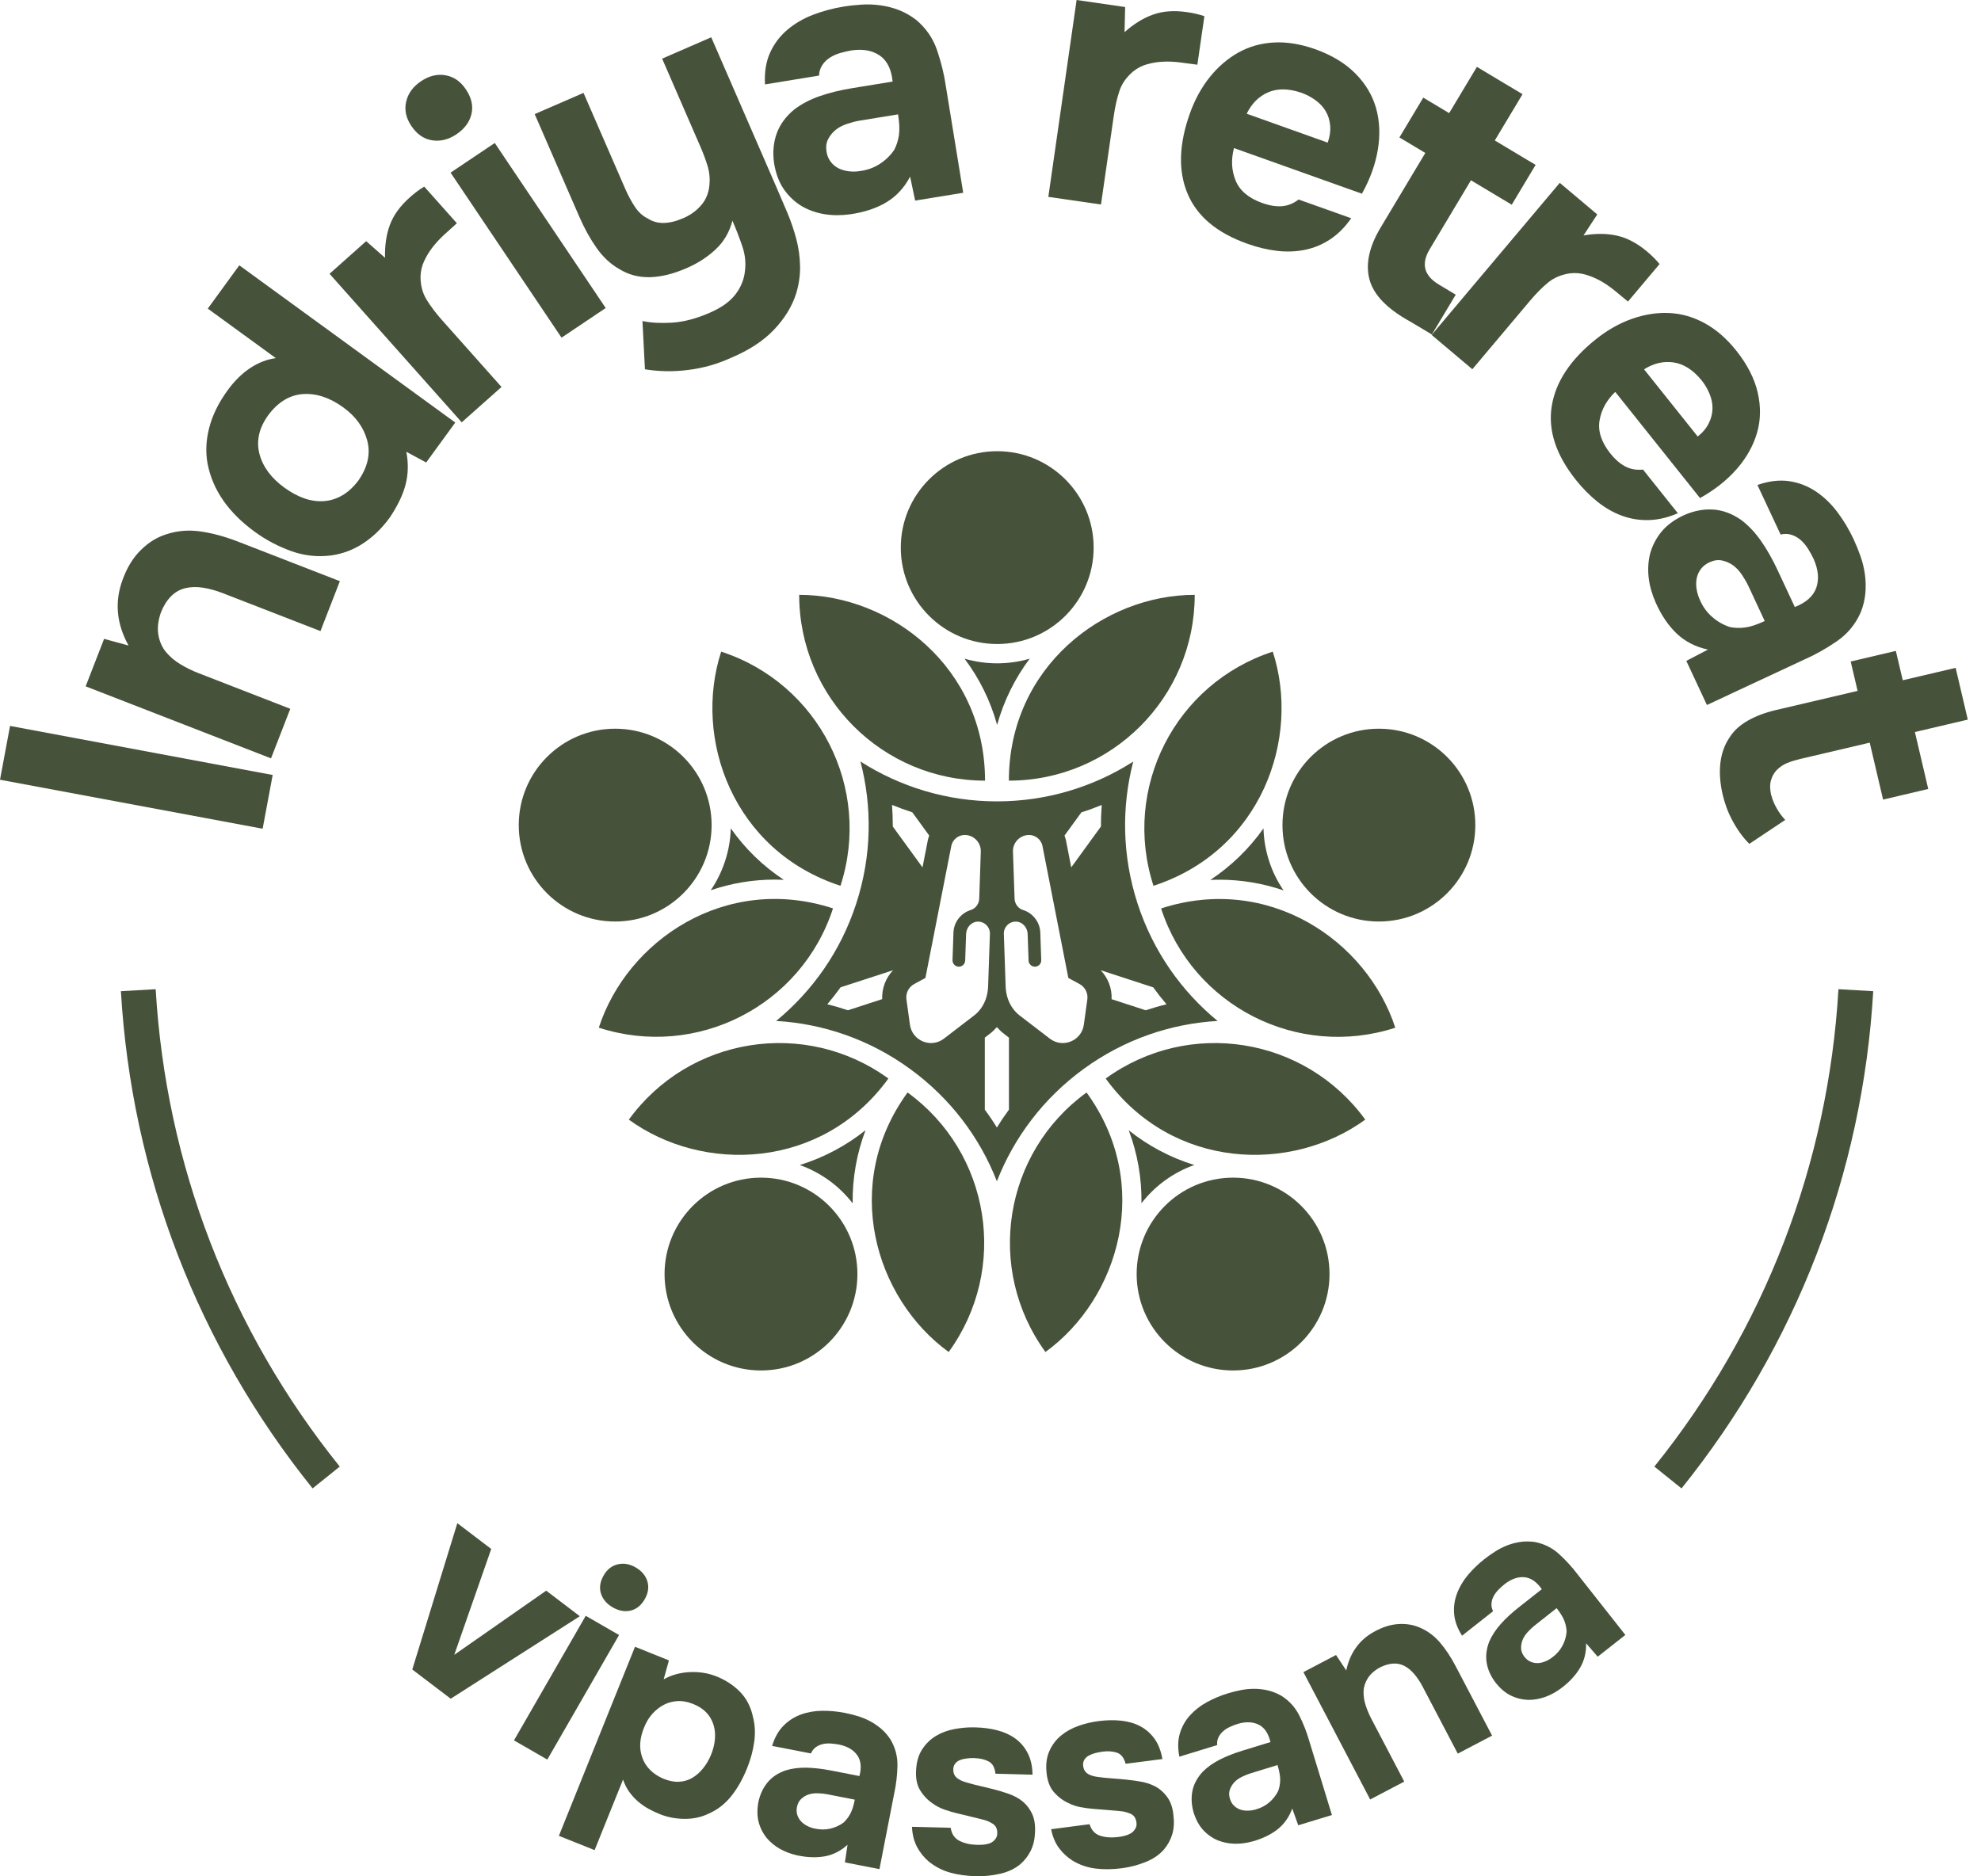 <?xml version="1.0" encoding="UTF-8"?> <svg xmlns="http://www.w3.org/2000/svg" width="133" height="126" viewBox="0 0 133 126" fill="none"><g clip-path="url(#clip0_6536_19357)"><path d="M66.133 52.422C59.242 52.422 53.656 46.833 53.656 39.945C59.803 39.945 66.133 44.825 66.133 52.422Z" fill="#47523A"></path><path d="M67.734 52.422C74.626 52.422 80.211 46.833 80.211 39.945C74.064 39.945 67.734 44.825 67.734 52.422Z" fill="#47523A"></path><path d="M66.951 43.247C70.526 43.247 73.425 40.348 73.425 36.773C73.425 33.197 70.526 30.299 66.951 30.299C63.375 30.299 60.477 33.197 60.477 36.773C60.477 40.348 63.375 43.247 66.951 43.247Z" fill="#47523A"></path><path d="M77.442 59.483C75.314 52.927 78.899 45.892 85.451 43.76C87.35 49.606 84.664 57.133 77.442 59.483Z" fill="#47523A"></path><path d="M77.953 61.004C80.081 67.56 87.124 71.142 93.676 69.014C91.778 63.168 85.179 58.658 77.953 61.004Z" fill="#47523A"></path><path d="M92.576 61.882C96.151 61.882 99.05 58.983 99.05 55.408C99.05 51.832 96.151 48.934 92.576 48.934C89 48.934 86.102 51.832 86.102 55.408C86.102 58.983 89 61.882 92.576 61.882Z" fill="#47523A"></path><path d="M74.234 72.426C79.812 68.377 87.611 69.612 91.661 75.186C86.687 78.799 78.697 78.569 74.234 72.426Z" fill="#47523A"></path><path d="M72.949 73.363C67.371 77.413 66.139 85.216 70.189 90.79C75.163 87.177 77.415 79.506 72.949 73.363Z" fill="#47523A"></path><path d="M82.787 92.03C86.362 92.03 89.261 89.132 89.261 85.556C89.261 81.981 86.362 79.082 82.787 79.082C79.211 79.082 76.312 81.981 76.312 85.556C76.312 89.132 79.211 92.03 82.787 92.03Z" fill="#47523A"></path><path d="M60.932 73.363C66.51 77.413 67.742 85.216 63.692 90.79C58.718 87.177 56.466 79.506 60.932 73.363Z" fill="#47523A"></path><path d="M59.645 72.426C54.068 68.377 46.268 69.612 42.219 75.186C47.192 78.799 55.182 78.569 59.645 72.426Z" fill="#47523A"></path><path d="M51.091 92.03C54.667 92.03 57.565 89.132 57.565 85.556C57.565 81.981 54.667 79.082 51.091 79.082C47.516 79.082 44.617 81.981 44.617 85.556C44.617 89.132 47.516 92.03 51.091 92.03Z" fill="#47523A"></path><path d="M55.926 61C53.798 67.556 46.755 71.138 40.203 69.01C42.101 63.164 48.7 58.654 55.926 61Z" fill="#47523A"></path><path d="M56.428 59.483C58.556 52.927 54.97 45.892 48.418 43.76C46.52 49.606 49.205 57.133 56.428 59.483Z" fill="#47523A"></path><path d="M76.372 60.67C75.332 57.47 75.293 54.181 76.084 51.141C73.441 52.832 70.296 53.814 66.928 53.814C63.561 53.814 60.415 52.828 57.769 51.137C58.564 54.177 58.529 57.47 57.488 60.67C56.447 63.878 54.541 66.56 52.109 68.559C55.247 68.739 58.365 69.791 61.09 71.775C63.818 73.755 65.786 76.397 66.928 79.325C68.074 76.397 70.039 73.755 72.763 71.775C75.488 69.791 78.61 68.739 81.747 68.559C79.319 66.564 77.413 63.878 76.372 60.67ZM72.603 54.551C73.063 54.407 73.519 54.239 73.968 54.056C73.932 54.535 73.913 55.019 73.917 55.498L71.921 58.246L71.563 56.414C71.535 56.313 71.508 56.208 71.469 56.11L72.603 54.551ZM61.249 54.547L62.384 56.106C62.349 56.208 62.317 56.309 62.294 56.414L61.935 58.246L59.94 55.502C59.94 55.019 59.924 54.535 59.889 54.052C60.337 54.235 60.789 54.399 61.249 54.547ZM59.227 67.094L56.931 67.842C56.475 67.69 56.011 67.554 55.543 67.441C55.855 67.07 56.151 66.692 56.436 66.299L59.959 65.153C59.468 65.667 59.199 66.369 59.227 67.094ZM65.443 68.158L63.377 69.744C62.508 70.415 61.242 69.896 61.09 68.809L60.856 67.113C60.797 66.696 61.004 66.283 61.378 66.08L62.13 65.671L63.873 56.784C63.97 56.367 64.344 56.071 64.773 56.071H64.804C65.4 56.091 65.868 56.593 65.849 57.19L65.743 60.351C65.728 60.698 65.502 61.006 65.171 61.111C64.52 61.313 64.036 61.914 64.013 62.631L63.95 64.475V64.49C63.95 64.716 64.13 64.907 64.36 64.915C64.597 64.923 64.792 64.736 64.8 64.502L64.862 62.717C64.878 62.296 65.194 61.914 65.615 61.89C66.09 61.863 66.476 62.249 66.461 62.713L66.34 66.244C66.32 66.852 66.114 67.452 65.708 67.904C65.623 68.002 65.533 68.084 65.443 68.158ZM67.739 74.515C67.451 74.905 67.182 75.302 66.928 75.715C66.675 75.302 66.406 74.905 66.118 74.519V69.678L66.429 69.44C66.601 69.312 66.765 69.156 66.917 68.984C66.921 68.984 66.924 68.976 66.928 68.972C66.932 68.972 66.936 68.984 66.94 68.984C67.092 69.156 67.256 69.312 67.427 69.44L67.739 69.682V74.515ZM73.001 67.113L72.767 68.809C72.619 69.896 71.348 70.415 70.479 69.744L68.413 68.158C68.324 68.084 68.234 68.002 68.148 67.904C67.743 67.452 67.536 66.852 67.517 66.244L67.396 62.713C67.38 62.249 67.766 61.863 68.242 61.89C68.663 61.914 68.982 62.296 68.994 62.717L69.056 64.502C69.064 64.736 69.259 64.923 69.497 64.915C69.727 64.907 69.906 64.716 69.906 64.49V64.475L69.844 62.631C69.82 61.914 69.337 61.313 68.69 61.111C68.355 61.006 68.129 60.698 68.117 60.351L68.008 57.19C67.989 56.593 68.456 56.091 69.056 56.071H69.088C69.513 56.071 69.887 56.367 69.984 56.784L71.726 65.671L72.479 66.08C72.853 66.283 73.059 66.696 73.001 67.113ZM76.922 67.842L74.63 67.098C74.665 66.373 74.392 65.671 73.897 65.153L77.425 66.303C77.705 66.692 78.005 67.074 78.317 67.441C77.846 67.554 77.382 67.69 76.922 67.842Z" fill="#47523A"></path><path d="M57.246 80.808C56.798 80.227 56.268 79.708 55.66 79.268C55.048 78.828 54.393 78.481 53.695 78.235C55.301 77.736 56.794 76.945 58.108 75.897C57.515 77.471 57.223 79.132 57.246 80.808Z" fill="#47523A"></path><path d="M76.635 80.813C76.662 79.137 76.374 77.473 75.781 75.902C77.095 76.951 78.584 77.738 80.182 78.233C79.484 78.479 78.829 78.826 78.217 79.266C77.613 79.707 77.083 80.221 76.631 80.809L76.635 80.813Z" fill="#47523A"></path><path d="M86.177 59.792C84.781 59.316 83.339 59.075 81.874 59.075C81.671 59.075 81.464 59.078 81.258 59.09C82.653 58.166 83.862 56.997 84.828 55.629C84.848 56.37 84.972 57.098 85.202 57.812C85.432 58.525 85.76 59.188 86.177 59.795V59.792Z" fill="#47523A"></path><path d="M66.944 48.68C66.5 47.07 65.76 45.565 64.758 44.232C65.463 44.439 66.204 44.544 66.944 44.544C67.685 44.544 68.425 44.439 69.131 44.232C68.129 45.565 67.393 47.07 66.944 48.676V48.68Z" fill="#47523A"></path><path d="M47.711 59.792C48.128 59.184 48.452 58.521 48.685 57.808C48.919 57.094 49.044 56.366 49.063 55.625C50.022 56.993 51.227 58.162 52.622 59.082C52.419 59.074 52.217 59.067 52.014 59.067C50.552 59.067 49.106 59.308 47.711 59.784V59.792Z" fill="#47523A"></path><path d="M41.302 61.882C44.878 61.882 47.776 58.983 47.776 55.408C47.776 51.832 44.878 48.934 41.302 48.934C37.727 48.934 34.828 51.832 34.828 55.408C34.828 58.983 37.727 61.882 41.302 61.882Z" fill="#47523A"></path><path d="M18.307 52.042L17.633 55.651L0 52.361L0.674 48.748L18.307 52.042Z" fill="#47523A"></path><path d="M8.634 43.353C7.812 41.876 7.683 40.391 8.241 38.906C8.537 38.095 8.942 37.44 9.457 36.934C9.971 36.427 10.536 36.076 11.156 35.881C11.885 35.64 12.649 35.573 13.448 35.686C14.247 35.799 15.097 36.029 15.993 36.376L22.818 39.027L21.516 42.379L14.952 39.83C14.512 39.658 14.075 39.537 13.639 39.467C13.202 39.397 12.801 39.409 12.431 39.498C12.06 39.592 11.737 39.779 11.464 40.06C11.191 40.344 10.973 40.699 10.805 41.124C10.614 41.665 10.556 42.164 10.63 42.62C10.708 43.076 10.879 43.466 11.144 43.786C11.409 44.105 11.737 44.382 12.127 44.616C12.516 44.85 12.922 45.049 13.351 45.212L19.489 47.598L18.195 50.926L5.75 46.089L6.989 42.901L8.634 43.349V43.353Z" fill="#47523A"></path><path d="M27.28 30.34C27.428 31.115 27.409 31.848 27.229 32.542C27.05 33.236 26.692 33.972 26.165 34.76C25.647 35.469 25.058 36.042 24.396 36.478C23.733 36.915 23.016 37.188 22.248 37.297C21.324 37.418 20.424 37.32 19.547 37.005C18.67 36.689 17.855 36.26 17.103 35.711C15.341 34.428 14.285 32.908 13.938 31.15C13.794 30.375 13.829 29.564 14.047 28.722C14.266 27.876 14.679 27.038 15.283 26.208C15.739 25.581 16.242 25.086 16.791 24.719C17.337 24.357 17.914 24.131 18.518 24.049L13.95 20.724L16.066 17.816L30.566 28.375L28.613 31.057L27.284 30.34H27.28ZM24.092 32.222C24.7 31.33 24.887 30.449 24.653 29.576C24.419 28.706 23.885 27.966 23.055 27.362C22.155 26.707 21.254 26.407 20.358 26.461C19.461 26.52 18.682 26.984 18.023 27.861C17.696 28.313 17.485 28.757 17.392 29.201C17.298 29.646 17.31 30.082 17.427 30.511C17.544 30.94 17.742 31.341 18.023 31.715C18.304 32.09 18.658 32.429 19.079 32.737C19.532 33.064 19.976 33.306 20.416 33.462C20.857 33.618 21.297 33.68 21.734 33.653C22.17 33.625 22.591 33.493 22.997 33.255C23.402 33.017 23.764 32.67 24.096 32.222H24.092Z" fill="#47523A"></path><path d="M25.851 17.31C25.828 16.472 25.941 15.727 26.186 15.076C26.432 14.425 26.88 13.818 27.523 13.245C27.687 13.1 27.851 12.964 28.014 12.843C28.178 12.722 28.334 12.617 28.482 12.531L30.673 14.991C30.384 15.248 30.092 15.513 29.799 15.782C29.507 16.051 29.254 16.331 29.032 16.616C28.813 16.901 28.626 17.209 28.474 17.536C28.322 17.863 28.244 18.21 28.233 18.58C28.233 19.165 28.369 19.68 28.638 20.12C28.907 20.561 29.254 21.02 29.679 21.5L33.67 25.986L31 28.36L22.125 18.386L24.584 16.195L25.847 17.31H25.851Z" fill="#47523A"></path><path d="M28.259 5.459C28.805 5.093 29.355 4.956 29.908 5.054C30.462 5.151 30.918 5.463 31.276 5.997C31.654 6.558 31.779 7.108 31.654 7.65C31.529 8.192 31.194 8.644 30.649 9.014C30.115 9.373 29.573 9.509 29.015 9.423C28.458 9.337 27.994 9.018 27.616 8.457C27.258 7.923 27.141 7.381 27.269 6.827C27.398 6.274 27.725 5.818 28.259 5.459ZM40.666 20.684L37.7 22.675L30.251 11.594L33.217 9.602L40.666 20.684Z" fill="#47523A"></path><path d="M49.992 18.36C50.094 17.744 50.043 17.14 49.84 16.547C49.638 15.955 49.416 15.378 49.174 14.82C48.975 15.588 48.597 16.232 48.047 16.746C47.498 17.261 46.843 17.685 46.083 18.013C45.198 18.395 44.38 18.597 43.624 18.613C42.867 18.629 42.185 18.445 41.577 18.067C40.989 17.732 40.482 17.261 40.05 16.645C39.617 16.029 39.231 15.331 38.888 14.54L35.898 7.661L39.176 6.238L41.994 12.72C42.178 13.137 42.388 13.53 42.63 13.893C42.871 14.259 43.168 14.52 43.511 14.684C44.126 15.082 44.922 15.066 45.896 14.641C46.36 14.439 46.754 14.154 47.073 13.784C47.393 13.414 47.576 12.973 47.627 12.451C47.673 12.006 47.634 11.578 47.51 11.161C47.385 10.744 47.221 10.307 47.019 9.839L44.454 3.938L47.751 2.504L52.124 12.564C52.366 13.121 52.612 13.694 52.857 14.275C53.103 14.86 53.301 15.448 53.461 16.044C53.617 16.641 53.703 17.245 53.715 17.869C53.726 18.488 53.637 19.108 53.446 19.728C53.173 20.581 52.678 21.388 51.965 22.14C51.251 22.893 50.277 23.528 49.049 24.042C48.157 24.448 47.213 24.717 46.219 24.841C45.226 24.97 44.251 24.954 43.3 24.799L43.133 21.556C43.663 21.677 44.317 21.712 45.101 21.669C45.88 21.622 46.73 21.404 47.642 21.006C48.387 20.683 48.94 20.301 49.31 19.852C49.677 19.408 49.907 18.905 49.996 18.352L49.992 18.36Z" fill="#47523A"></path><path d="M61.102 11.862C60.709 12.61 60.178 13.183 59.508 13.585C58.838 13.986 58.027 14.255 57.072 14.391C55.848 14.555 54.776 14.38 53.856 13.861C53.361 13.565 52.956 13.183 52.629 12.711C52.305 12.244 52.083 11.659 51.97 10.957C51.868 10.24 51.927 9.574 52.145 8.966C52.364 8.358 52.757 7.82 53.33 7.348C53.817 6.978 54.39 6.678 55.045 6.452C55.7 6.226 56.429 6.046 57.228 5.918L59.929 5.477C59.847 4.651 59.559 4.07 59.068 3.731C58.576 3.392 57.945 3.275 57.177 3.384C56.928 3.423 56.67 3.486 56.409 3.56C56.148 3.638 55.914 3.743 55.704 3.879C55.493 4.016 55.326 4.183 55.197 4.386C55.069 4.589 54.998 4.815 54.987 5.076L51.362 5.668C51.315 4.854 51.428 4.148 51.697 3.548C51.966 2.948 52.352 2.437 52.847 2.012C53.342 1.591 53.915 1.252 54.57 0.999C55.224 0.746 55.907 0.562 56.624 0.445C57.025 0.379 57.434 0.336 57.859 0.309C58.284 0.282 58.705 0.301 59.126 0.36C59.547 0.418 59.952 0.523 60.346 0.675C60.74 0.827 61.122 1.042 61.492 1.322C62.166 1.88 62.642 2.57 62.918 3.388C63.195 4.207 63.394 5.017 63.507 5.82L64.668 12.945L61.441 13.471L61.102 11.858V11.862ZM60.295 7.68L57.719 8.1C57.469 8.139 57.189 8.213 56.881 8.315C56.573 8.416 56.312 8.553 56.101 8.724C55.891 8.896 55.723 9.102 55.599 9.344C55.474 9.585 55.439 9.866 55.489 10.182C55.532 10.447 55.626 10.673 55.766 10.856C55.907 11.039 56.074 11.184 56.273 11.289C56.468 11.394 56.698 11.464 56.963 11.499C57.224 11.534 57.481 11.53 57.731 11.488C58.218 11.425 58.658 11.269 59.052 11.016C59.446 10.763 59.777 10.447 60.038 10.061C60.194 9.761 60.299 9.433 60.354 9.071C60.404 8.712 60.385 8.249 60.295 7.683V7.68Z" fill="#47523A"></path><path d="M75.504 2.155C76.132 1.598 76.771 1.204 77.43 0.974C78.085 0.744 78.841 0.69 79.694 0.815C79.913 0.846 80.119 0.885 80.318 0.932C80.517 0.978 80.696 1.029 80.86 1.087L80.388 4.346C80.002 4.291 79.612 4.237 79.219 4.19C78.825 4.143 78.447 4.124 78.088 4.143C77.726 4.159 77.375 4.213 77.028 4.311C76.681 4.404 76.366 4.568 76.073 4.802C75.625 5.18 75.321 5.613 75.157 6.104C74.994 6.595 74.865 7.152 74.775 7.788L73.918 13.732L70.383 13.221L72.281 0L75.539 0.472L75.5 2.155H75.504Z" fill="#47523A"></path><path d="M84.76 13.635C85.236 13.807 85.673 13.877 86.07 13.846C86.468 13.814 86.838 13.666 87.185 13.397L90.716 14.656C90.307 15.245 89.839 15.716 89.313 16.067C88.787 16.418 88.218 16.652 87.606 16.777C86.998 16.901 86.366 16.921 85.712 16.843C85.057 16.761 84.398 16.605 83.731 16.363C81.697 15.639 80.36 14.516 79.729 13C79.093 11.484 79.148 9.691 79.885 7.621C80.22 6.682 80.668 5.867 81.229 5.169C81.79 4.472 82.43 3.926 83.147 3.525C83.864 3.127 84.655 2.901 85.525 2.854C86.394 2.807 87.314 2.955 88.284 3.298C89.414 3.7 90.319 4.249 91.005 4.943C91.691 5.637 92.15 6.417 92.392 7.282C92.63 8.147 92.669 9.071 92.505 10.053C92.341 11.035 91.987 12.021 91.437 13.008L82.847 9.944C82.644 10.716 82.679 11.441 82.956 12.123C83.233 12.805 83.833 13.308 84.757 13.639L84.76 13.635ZM89.141 9.574C89.282 9.176 89.336 8.798 89.305 8.436C89.274 8.073 89.173 7.753 89.005 7.469C88.838 7.184 88.608 6.935 88.315 6.725C88.023 6.514 87.703 6.346 87.353 6.222C86.503 5.937 85.766 5.929 85.142 6.198C84.519 6.467 84.036 6.947 83.7 7.637L89.141 9.578V9.574Z" fill="#47523A"></path><path d="M98.759 12.102L95.988 16.733C95.395 17.719 95.602 18.51 96.604 19.11L97.734 19.789L96.132 22.462L94.698 21.605C93.142 20.751 92.223 19.808 91.946 18.775C91.669 17.742 91.915 16.581 92.686 15.291L95.692 10.271L93.953 9.23L95.555 6.556L97.293 7.597L99.156 4.49L102.22 6.326L100.357 9.432L103.097 11.073L101.495 13.747L98.755 12.106L98.759 12.102Z" fill="#47523A"></path><path d="M106.31 15.811C107.136 15.666 107.888 15.674 108.566 15.826C109.245 15.978 109.915 16.333 110.574 16.886C110.741 17.027 110.897 17.171 111.041 17.315C111.186 17.459 111.31 17.596 111.419 17.732L109.299 20.25C109.003 20.001 108.699 19.751 108.391 19.502C108.083 19.252 107.771 19.038 107.456 18.863C107.14 18.687 106.812 18.547 106.465 18.445C106.123 18.344 105.764 18.313 105.398 18.356C104.817 18.442 104.33 18.648 103.932 18.976C103.534 19.303 103.129 19.712 102.716 20.203L98.85 24.795L96.117 22.491L104.719 12.279L107.237 14.4L106.313 15.811H106.31Z" fill="#47523A"></path><path d="M108.121 30.457C108.437 30.854 108.772 31.143 109.123 31.326C109.474 31.509 109.871 31.579 110.308 31.532L112.646 34.464C111.988 34.752 111.345 34.904 110.713 34.923C110.082 34.943 109.474 34.846 108.889 34.631C108.304 34.417 107.759 34.101 107.248 33.692C106.734 33.279 106.258 32.795 105.814 32.242C104.465 30.554 103.919 28.898 104.181 27.272C104.442 25.647 105.428 24.154 107.143 22.782C107.922 22.159 108.733 21.703 109.579 21.406C110.425 21.11 111.255 20.982 112.073 21.02C112.892 21.059 113.683 21.285 114.447 21.703C115.211 22.12 115.916 22.728 116.56 23.535C117.308 24.47 117.791 25.417 118.01 26.364C118.228 27.315 118.212 28.22 117.959 29.081C117.706 29.942 117.253 30.749 116.599 31.497C115.944 32.246 115.121 32.897 114.135 33.446L108.445 26.317C107.868 26.867 107.517 27.502 107.392 28.227C107.268 28.952 107.513 29.697 108.125 30.465L108.121 30.457ZM113.983 29.311C114.315 29.05 114.56 28.753 114.72 28.43C114.884 28.106 114.965 27.779 114.973 27.448C114.981 27.116 114.915 26.785 114.778 26.454C114.642 26.119 114.459 25.807 114.225 25.518C113.652 24.828 113.028 24.435 112.358 24.337C111.684 24.24 111.025 24.392 110.378 24.801L113.983 29.315V29.311Z" fill="#47523A"></path><path d="M114.677 43.623C113.851 43.448 113.153 43.093 112.584 42.559C112.015 42.022 111.536 41.316 111.146 40.435C110.655 39.305 110.534 38.225 110.78 37.196C110.932 36.643 111.189 36.144 111.551 35.703C111.914 35.263 112.417 34.893 113.06 34.593C113.726 34.3 114.381 34.175 115.024 34.218C115.667 34.261 116.295 34.495 116.903 34.92C117.39 35.286 117.834 35.758 118.232 36.327C118.629 36.896 119 37.551 119.343 38.284L120.5 40.763C121.272 40.459 121.751 40.022 121.946 39.457C122.137 38.892 122.079 38.252 121.767 37.543C121.658 37.313 121.533 37.083 121.389 36.853C121.245 36.623 121.077 36.424 120.89 36.261C120.703 36.097 120.493 35.98 120.266 35.91C120.036 35.84 119.799 35.836 119.545 35.894L117.99 32.566C118.762 32.301 119.471 32.215 120.122 32.312C120.773 32.41 121.37 32.64 121.911 33.002C122.453 33.365 122.932 33.825 123.353 34.382C123.774 34.939 124.137 35.551 124.445 36.206C124.616 36.572 124.772 36.958 124.912 37.356C125.053 37.754 125.15 38.167 125.209 38.588C125.263 39.009 125.275 39.429 125.236 39.847C125.197 40.264 125.096 40.692 124.924 41.125C124.569 41.924 124.036 42.571 123.326 43.058C122.613 43.549 121.888 43.959 121.143 44.286L114.599 47.342L113.216 44.38L114.677 43.616V43.623ZM118.481 41.706L117.378 39.34C117.269 39.11 117.125 38.861 116.946 38.592C116.762 38.323 116.56 38.108 116.338 37.952C116.115 37.796 115.87 37.691 115.605 37.637C115.34 37.582 115.059 37.625 114.767 37.761C114.521 37.874 114.33 38.026 114.194 38.21C114.057 38.393 113.964 38.595 113.917 38.814C113.87 39.032 113.866 39.27 113.902 39.535C113.941 39.796 114.015 40.041 114.12 40.271C114.311 40.724 114.584 41.105 114.934 41.413C115.285 41.725 115.683 41.955 116.123 42.103C116.455 42.173 116.798 42.185 117.16 42.138C117.519 42.092 117.959 41.947 118.481 41.702V41.706Z" fill="#47523A"></path><path d="M118.931 53.43C118.993 53.691 119.11 53.975 119.285 54.283C119.461 54.587 119.652 54.849 119.858 55.059L117.449 56.665C117.247 56.47 117.052 56.244 116.861 55.983C116.67 55.722 116.491 55.437 116.319 55.121C116.152 54.806 116.015 54.502 115.91 54.213C115.809 53.925 115.727 53.656 115.668 53.41C115.481 52.619 115.427 51.902 115.501 51.251C115.575 50.6 115.777 50.027 116.113 49.532C116.389 49.084 116.795 48.71 117.329 48.402C117.863 48.094 118.494 47.856 119.215 47.685L124.715 46.395L124.251 44.422L127.283 43.709L127.747 45.681L131.298 44.847L132.113 48.324L128.562 49.158L129.458 52.981L126.426 53.695L125.529 49.871L120.844 50.97C120.548 51.041 120.271 51.126 120.006 51.231C119.745 51.337 119.515 51.485 119.316 51.68C119.118 51.875 118.981 52.112 118.899 52.401C118.818 52.689 118.825 53.028 118.919 53.426L118.931 53.43Z" fill="#47523A"></path><path d="M36.668 106.814L38.928 108.533L30.26 114.072L27.68 112.111L30.704 102.285L32.98 104.016L30.498 111.125L36.668 106.818V106.814Z" fill="#47523A"></path><path d="M36.745 118.16L34.508 116.87L39.325 108.505L41.563 109.795L36.745 118.16ZM42.673 105.255C43.087 105.492 43.348 105.808 43.465 106.194C43.578 106.584 43.519 106.981 43.289 107.383C43.048 107.808 42.728 108.065 42.338 108.154C41.949 108.248 41.547 108.174 41.134 107.936C40.732 107.706 40.471 107.394 40.346 107.009C40.226 106.623 40.284 106.217 40.53 105.792C40.76 105.391 41.075 105.142 41.477 105.048C41.874 104.954 42.276 105.025 42.677 105.255H42.673Z" fill="#47523A"></path><path d="M44.563 112.767C45.085 112.478 45.662 112.318 46.285 112.287C46.909 112.256 47.49 112.342 48.028 112.545C48.667 112.79 49.213 113.137 49.661 113.589C50.113 114.041 50.409 114.61 50.553 115.3C50.69 115.815 50.717 116.368 50.639 116.953C50.561 117.541 50.401 118.13 50.167 118.718C49.871 119.455 49.517 120.087 49.099 120.609C48.682 121.131 48.18 121.525 47.587 121.786C47.081 122.031 46.531 122.148 45.942 122.141C45.354 122.133 44.804 122.028 44.294 121.821C44.044 121.72 43.803 121.607 43.565 121.478C43.327 121.349 43.101 121.193 42.883 121.014C42.664 120.835 42.466 120.62 42.279 120.375C42.095 120.129 41.943 119.837 41.83 119.502L39.92 124.241L37.523 123.279L42.633 110.584L44.91 111.5L44.559 112.763L44.563 112.767ZM46.508 114.415C46.157 114.275 45.814 114.213 45.486 114.232C45.155 114.252 44.851 114.334 44.566 114.482C44.282 114.63 44.029 114.832 43.803 115.082C43.577 115.331 43.397 115.628 43.257 115.967C42.941 116.719 42.894 117.413 43.124 118.036C43.354 118.66 43.818 119.128 44.524 119.439C44.91 119.595 45.264 119.666 45.584 119.65C45.903 119.634 46.2 119.549 46.469 119.393C46.737 119.237 46.979 119.026 47.197 118.757C47.416 118.488 47.599 118.177 47.747 117.814C47.887 117.463 47.973 117.116 48 116.77C48.028 116.427 47.993 116.103 47.895 115.799C47.798 115.499 47.642 115.23 47.42 114.996C47.197 114.762 46.893 114.567 46.508 114.411V114.415Z" fill="#47523A"></path><path d="M56.894 123.887C56.441 124.297 55.935 124.554 55.381 124.655C54.828 124.756 54.208 124.737 53.526 124.593C52.657 124.398 51.971 124.008 51.476 123.427C51.215 123.104 51.035 122.741 50.93 122.34C50.829 121.942 50.825 121.49 50.922 120.987C51.035 120.473 51.242 120.04 51.542 119.682C51.842 119.323 52.244 119.058 52.754 118.883C53.179 118.754 53.639 118.696 54.142 118.703C54.645 118.715 55.182 118.777 55.759 118.887L57.7 119.265C57.852 118.684 57.802 118.216 57.552 117.865C57.303 117.511 56.905 117.277 56.356 117.156C56.176 117.121 55.989 117.098 55.791 117.082C55.592 117.066 55.408 117.082 55.233 117.121C55.058 117.16 54.902 117.234 54.761 117.335C54.621 117.441 54.52 117.577 54.446 117.748L51.838 117.242C52.01 116.677 52.263 116.228 52.598 115.889C52.934 115.55 53.319 115.301 53.764 115.137C54.204 114.973 54.68 114.891 55.186 114.884C55.693 114.876 56.204 114.923 56.718 115.024C57.007 115.079 57.295 115.153 57.591 115.242C57.883 115.332 58.168 115.449 58.437 115.593C58.706 115.741 58.955 115.913 59.185 116.111C59.415 116.31 59.618 116.552 59.801 116.836C60.117 117.382 60.269 117.971 60.253 118.594C60.238 119.218 60.168 119.818 60.043 120.391L59.045 125.516L56.726 125.064L56.901 123.883L56.894 123.887ZM57.392 120.851L55.541 120.489C55.362 120.453 55.155 120.43 54.917 120.422C54.68 120.414 54.473 120.442 54.286 120.504C54.099 120.566 53.935 120.668 53.791 120.8C53.647 120.933 53.553 121.116 53.506 121.342C53.468 121.533 53.475 121.708 53.526 121.868C53.577 122.028 53.654 122.168 53.764 122.289C53.869 122.41 54.009 122.515 54.177 122.605C54.344 122.695 54.52 122.757 54.699 122.792C55.046 122.87 55.381 122.874 55.712 122.804C56.044 122.73 56.348 122.597 56.621 122.402C56.8 122.239 56.956 122.04 57.081 121.81C57.205 121.58 57.311 121.26 57.389 120.851H57.392Z" fill="#47523A"></path><path d="M65.432 118.059C65.249 118.055 65.074 118.059 64.91 118.083C64.742 118.102 64.594 118.137 64.458 118.192C64.321 118.243 64.208 118.324 64.123 118.441C64.033 118.554 63.994 118.702 64.002 118.886C64.01 119.092 64.088 119.26 64.236 119.385C64.384 119.509 64.598 119.615 64.879 119.693C65.144 119.774 65.444 119.852 65.771 119.926C66.099 120 66.422 120.082 66.738 120.16C67.054 120.242 67.362 120.336 67.665 120.441C67.969 120.546 68.235 120.675 68.461 120.827C68.772 121.029 69.03 121.314 69.228 121.673C69.427 122.031 69.513 122.468 69.49 122.978C69.478 123.481 69.384 123.906 69.209 124.264C69.034 124.619 68.804 124.923 68.515 125.173C68.153 125.481 67.701 125.699 67.159 125.824C66.617 125.948 66.071 126.007 65.522 125.991C64.886 125.976 64.306 125.894 63.779 125.746C63.253 125.597 62.774 125.348 62.341 124.993C62.029 124.728 61.772 124.409 61.57 124.031C61.367 123.653 61.254 123.2 61.227 122.674L63.826 122.74C63.889 123.158 64.087 123.45 64.419 123.617C64.75 123.785 65.148 123.875 65.611 123.886C65.744 123.886 65.888 123.886 66.044 123.871C66.196 123.855 66.34 123.824 66.469 123.773C66.598 123.723 66.711 123.641 66.804 123.524C66.898 123.411 66.948 123.286 66.952 123.154C66.972 122.838 66.87 122.608 66.648 122.468C66.426 122.327 66.188 122.23 65.931 122.175C65.678 122.109 65.401 122.039 65.112 121.973C64.82 121.902 64.532 121.836 64.247 121.766C63.963 121.696 63.678 121.614 63.401 121.517C63.125 121.419 62.871 121.287 62.641 121.123C62.294 120.893 62.006 120.593 61.776 120.223C61.546 119.848 61.46 119.365 61.511 118.769C61.55 118.246 61.69 117.798 61.94 117.432C62.185 117.065 62.493 116.773 62.86 116.559C63.226 116.34 63.639 116.192 64.099 116.107C64.559 116.021 65.027 115.982 65.502 115.998C66.028 116.013 66.52 116.079 66.98 116.2C67.439 116.321 67.841 116.508 68.184 116.761C68.527 117.015 68.8 117.338 69.002 117.736C69.205 118.133 69.314 118.613 69.322 119.174L66.831 119.108C66.792 118.702 66.644 118.43 66.383 118.289C66.122 118.149 65.806 118.071 65.428 118.063L65.432 118.059Z" fill="#47523A"></path><path d="M74.019 117.628C73.836 117.652 73.665 117.687 73.505 117.73C73.345 117.777 73.201 117.835 73.076 117.905C72.951 117.975 72.85 118.077 72.784 118.201C72.713 118.326 72.698 118.482 72.733 118.661C72.772 118.864 72.873 119.02 73.041 119.121C73.208 119.223 73.434 119.293 73.723 119.328C74 119.367 74.304 119.398 74.639 119.421C74.974 119.445 75.305 119.472 75.629 119.507C75.952 119.538 76.272 119.585 76.588 119.64C76.903 119.698 77.184 119.784 77.433 119.901C77.773 120.053 78.069 120.294 78.322 120.618C78.576 120.941 78.728 121.358 78.778 121.869C78.841 122.364 78.817 122.805 78.7 123.183C78.583 123.561 78.4 123.896 78.155 124.184C77.843 124.547 77.433 124.831 76.915 125.038C76.401 125.244 75.871 125.385 75.325 125.455C74.693 125.537 74.109 125.545 73.563 125.478C73.017 125.412 72.507 125.241 72.027 124.956C71.681 124.742 71.376 124.465 71.115 124.122C70.854 123.779 70.675 123.35 70.57 122.836L73.15 122.5C73.275 122.902 73.516 123.163 73.871 123.276C74.226 123.389 74.631 123.416 75.091 123.358C75.224 123.342 75.364 123.315 75.516 123.276C75.664 123.237 75.8 123.183 75.921 123.112C76.042 123.042 76.139 122.941 76.213 122.816C76.291 122.688 76.319 122.559 76.303 122.426C76.276 122.111 76.139 121.9 75.898 121.795C75.656 121.69 75.407 121.631 75.146 121.616C74.884 121.588 74.604 121.565 74.304 121.542C74.004 121.518 73.707 121.495 73.419 121.472C73.127 121.448 72.834 121.409 72.546 121.355C72.257 121.3 71.985 121.21 71.735 121.082C71.357 120.91 71.026 120.657 70.741 120.326C70.457 119.994 70.297 119.527 70.254 118.93C70.211 118.408 70.285 117.944 70.472 117.543C70.659 117.141 70.917 116.806 71.248 116.537C71.575 116.268 71.961 116.054 72.402 115.898C72.842 115.742 73.302 115.633 73.774 115.574C74.296 115.508 74.791 115.496 75.266 115.547C75.742 115.598 76.167 115.719 76.545 115.917C76.923 116.116 77.243 116.393 77.504 116.751C77.765 117.11 77.944 117.57 78.041 118.123L75.57 118.443C75.469 118.049 75.282 117.804 75.005 117.702C74.728 117.605 74.401 117.578 74.027 117.625L74.019 117.628Z" fill="#47523A"></path><path d="M86.76 121.442C86.553 122.015 86.226 122.478 85.785 122.833C85.345 123.184 84.787 123.457 84.121 123.648C83.26 123.885 82.476 123.866 81.763 123.585C81.381 123.422 81.05 123.188 80.773 122.884C80.496 122.58 80.282 122.182 80.13 121.691C79.99 121.184 79.966 120.705 80.06 120.245C80.157 119.789 80.387 119.364 80.753 118.971C81.065 118.659 81.447 118.39 81.895 118.16C82.344 117.934 82.847 117.735 83.408 117.563L85.298 116.983C85.158 116.402 84.897 116.012 84.511 115.817C84.125 115.622 83.661 115.603 83.123 115.755C82.948 115.809 82.772 115.876 82.589 115.958C82.41 116.039 82.25 116.137 82.118 116.258C81.981 116.375 81.876 116.515 81.802 116.671C81.728 116.827 81.701 116.998 81.72 117.185L79.179 117.965C79.066 117.388 79.077 116.87 79.21 116.414C79.346 115.958 79.569 115.552 79.884 115.201C80.2 114.851 80.578 114.551 81.019 114.309C81.459 114.067 81.934 113.865 82.437 113.713C82.718 113.627 83.006 113.553 83.31 113.494C83.614 113.436 83.914 113.405 84.222 113.409C84.53 113.409 84.83 113.448 85.127 113.514C85.423 113.584 85.715 113.701 86.011 113.865C86.549 114.2 86.955 114.644 87.235 115.205C87.516 115.767 87.734 116.328 87.894 116.889L89.422 121.882L87.161 122.572L86.76 121.449V121.442ZM85.774 118.526L83.969 119.08C83.794 119.134 83.599 119.212 83.388 119.313C83.178 119.415 83.002 119.54 82.87 119.684C82.737 119.828 82.636 119.992 82.57 120.179C82.504 120.366 82.507 120.569 82.574 120.791C82.632 120.978 82.718 121.13 82.839 121.247C82.956 121.364 83.092 121.449 83.244 121.508C83.396 121.566 83.567 121.59 83.758 121.59C83.95 121.59 84.133 121.562 84.308 121.508C84.651 121.414 84.951 121.258 85.209 121.04C85.466 120.822 85.672 120.561 85.82 120.257C85.902 120.027 85.945 119.781 85.949 119.52C85.949 119.259 85.891 118.928 85.77 118.53L85.774 118.526Z" fill="#47523A"></path><path d="M90.384 112.17C90.641 110.973 91.273 110.104 92.286 109.558C92.832 109.258 93.366 109.091 93.888 109.059C94.411 109.028 94.886 109.106 95.315 109.293C95.825 109.508 96.274 109.835 96.656 110.275C97.038 110.716 97.392 111.246 97.716 111.862L100.175 116.551L97.872 117.759L95.506 113.249C95.346 112.945 95.167 112.673 94.96 112.427C94.754 112.181 94.531 111.998 94.286 111.87C94.04 111.741 93.775 111.69 93.491 111.718C93.206 111.741 92.918 111.831 92.626 111.983C92.263 112.185 91.994 112.431 91.819 112.715C91.643 113 91.554 113.292 91.546 113.592C91.538 113.893 91.585 114.2 91.686 114.512C91.787 114.824 91.916 115.128 92.068 115.42L94.278 119.638L91.99 120.838L87.508 112.287L89.698 111.137L90.38 112.166L90.384 112.17Z" fill="#47523A"></path><path d="M106.488 110.347C106.503 110.959 106.367 111.508 106.082 111.996C105.798 112.483 105.381 112.939 104.824 113.36C104.106 113.894 103.37 114.155 102.602 114.151C102.185 114.135 101.795 114.038 101.425 113.855C101.054 113.672 100.711 113.379 100.396 112.974C100.08 112.553 99.885 112.113 99.811 111.653C99.737 111.193 99.796 110.713 99.994 110.214C100.174 109.809 100.431 109.419 100.766 109.045C101.101 108.671 101.499 108.305 101.959 107.942L103.514 106.718C103.171 106.227 102.785 105.958 102.356 105.915C101.928 105.872 101.487 106.021 101.039 106.36C100.895 106.473 100.754 106.601 100.614 106.742C100.474 106.882 100.365 107.03 100.279 107.19C100.193 107.35 100.146 107.513 100.135 107.689C100.123 107.86 100.158 108.032 100.244 108.195L98.159 109.84C97.843 109.341 97.667 108.854 97.628 108.382C97.589 107.907 97.652 107.451 97.819 107.011C97.983 106.57 98.229 106.153 98.552 105.767C98.876 105.381 99.246 105.023 99.659 104.699C99.889 104.516 100.135 104.345 100.392 104.181C100.649 104.017 100.922 103.881 101.21 103.768C101.499 103.659 101.791 103.584 102.091 103.542C102.391 103.499 102.711 103.503 103.042 103.549C103.662 103.666 104.204 103.935 104.668 104.356C105.131 104.777 105.537 105.221 105.891 105.689L109.123 109.79L107.267 111.251L106.488 110.351V110.347ZM104.512 107.989L103.031 109.158C102.886 109.271 102.734 109.415 102.575 109.587C102.415 109.758 102.298 109.938 102.224 110.121C102.15 110.304 102.119 110.495 102.122 110.69C102.13 110.885 102.204 111.076 102.348 111.259C102.469 111.411 102.606 111.524 102.758 111.586C102.91 111.653 103.07 111.684 103.229 111.68C103.389 111.68 103.561 111.641 103.736 111.571C103.915 111.501 104.075 111.407 104.219 111.294C104.504 111.084 104.73 110.83 104.89 110.534C105.053 110.238 105.147 109.918 105.178 109.583C105.174 109.337 105.124 109.096 105.03 108.846C104.937 108.601 104.761 108.316 104.508 107.989H104.512Z" fill="#47523A"></path><path d="M112.894 99.95L111.07 98.484C118.464 89.286 122.74 78.197 123.43 66.426L125.765 66.562C125.047 78.824 120.596 90.369 112.894 99.95Z" fill="#47523A"></path><path d="M20.987 99.95C13.286 90.369 8.834 78.824 8.117 66.562L10.452 66.426C11.142 78.197 15.418 89.286 22.811 98.484L20.987 99.95Z" fill="#47523A"></path></g><defs><clipPath id="clip0_6536_19357"><rect width="132.119" height="126" fill="white"></rect></clipPath></defs></svg> 